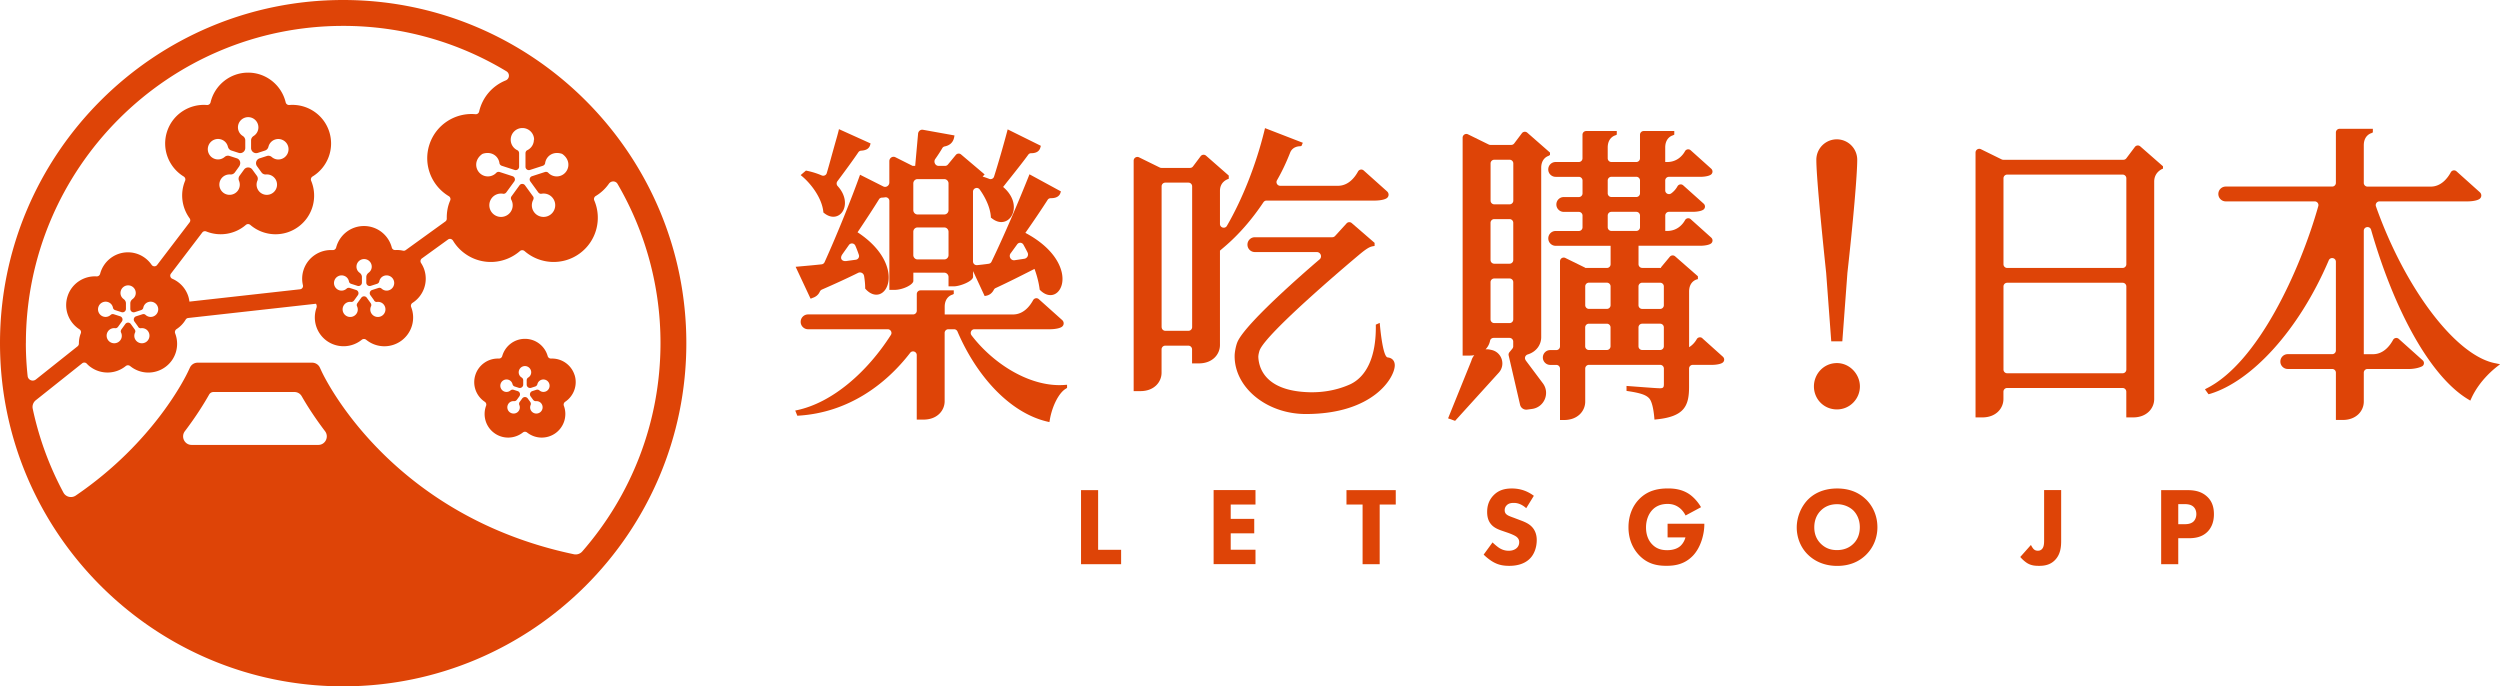 <svg xmlns="http://www.w3.org/2000/svg" viewBox="0 0 560 153.74"><path d="M128.69 83.97a5.29 5.29 0 0 0-5.24-3.65.764.764 0 0 1-.77-.56c-.62-2.23-2.66-3.86-5.09-3.86s-4.46 1.63-5.09 3.86c-.1.35-.41.57-.77.56a5.29 5.29 0 0 0-5.24 3.65c-.75 2.31.17 4.75 2.1 6.03.3.2.42.56.29.9-.8 2.17-.11 4.69 1.85 6.11 1.96 1.43 4.57 1.3 6.39-.13.28-.22.66-.22.95 0a5.29 5.29 0 0 0 6.39.13 5.296 5.296 0 0 0 1.85-6.11c-.13-.34 0-.7.29-.9 1.92-1.28 2.85-3.73 2.1-6.03Zm-6.54 3.75c-.48.16-.97.03-1.32-.27a.71.71 0 0 0-.7-.13l-.9.29c-.49.16-.68.75-.38 1.17l.56.77c.15.2.39.33.64.31.47-.04.94.15 1.23.55.45.63.32 1.5-.31 1.96-.63.45-1.5.32-1.96-.31-.3-.41-.33-.91-.15-1.34.1-.23.05-.5-.09-.7l-.56-.77a.758.758 0 0 0-1.23 0l-.56.77c-.15.2-.19.47-.09.7.18.43.15.94-.15 1.34-.45.63-1.33.76-1.96.31s-.76-1.33-.31-1.96c.3-.41.76-.59 1.23-.55.25.02.49-.1.64-.31l.56-.77c.3-.42.11-1.01-.38-1.17l-.9-.29a.71.71 0 0 0-.7.13c-.35.31-.84.43-1.32.28a1.394 1.394 0 0 1-.9-1.76c.24-.74 1.03-1.14 1.76-.9.48.16.8.54.91 1 .06.25.25.44.49.51l.9.29c.49.16 1-.21 1-.72v-.95c0-.25-.12-.5-.34-.63-.4-.24-.67-.67-.67-1.17 0-.77.63-1.4 1.4-1.4s1.4.63 1.4 1.4c0 .5-.27.93-.67 1.17-.22.13-.34.37-.34.63v.95c0 .52.5.88 1 .72l.9-.29c.24-.08.43-.27.49-.51a1.386 1.386 0 0 1 2.67-.1c.24.74-.16 1.53-.9 1.76Z" style="fill:#de4407"/><path d="M76.87 0C34.48 0 0 34.48 0 76.87s34.48 76.87 76.87 76.87 76.87-34.48 76.87-76.87S119.25 0 76.87 0m42.72 31.3c0 1.04-.61 1.93-1.49 2.35-.25.12-.39.4-.39.68v3.02c0 .52.5.88 1 .72l2.87-.93c.27-.09.49-.31.53-.59.2-1.49 1.66-2.72 3.66-2.13.1.03.2.08.28.14 2.09 1.56 1.38 4.2-.54 4.83-.99.32-2.03.02-2.7-.69-.19-.2-.5-.25-.77-.16l-2.87.93c-.49.16-.68.75-.38 1.17l1.77 2.44c.17.23.44.37.72.32.96-.18 1.98.18 2.59 1.03.85 1.17.59 2.81-.58 3.66s-2.81.59-3.66-.58c-.6-.83-.64-1.88-.2-2.73.13-.26.15-.56-.03-.79l-1.8-2.48a.758.758 0 0 0-1.23 0l-1.8 2.48c-.17.23-.16.54-.02.79.44.85.4 1.9-.2 2.73a2.62 2.62 0 0 1-3.66.58 2.62 2.62 0 0 1-.58-3.66c.61-.84 1.63-1.2 2.59-1.03.28.05.55-.09.72-.32l1.78-2.44c.3-.42.11-1.01-.38-1.17l-2.87-.93c-.27-.09-.58-.04-.77.16-.67.71-1.71 1.01-2.7.69-1.92-.63-2.63-3.27-.54-4.83.08-.06.19-.11.28-.14 2-.59 3.46.63 3.66 2.13.04.28.26.5.53.59l2.87.93c.49.16 1-.21 1-.72v-3.02c0-.28-.14-.56-.39-.68a2.6 2.6 0 0 1-1.49-2.35c0-1.45 1.17-2.62 2.62-2.62s2.62 1.17 2.62 2.62ZM5.8 76.87C5.8 37.68 37.68 5.8 76.87 5.8a70.56 70.56 0 0 1 36.57 10.17c.82.5.72 1.69-.17 2.05a9.88 9.88 0 0 0-5.94 6.96c-.09.39-.43.64-.83.6-4.5-.41-8.85 2.32-10.31 6.8s.46 9.24 4.34 11.56c.34.2.47.62.31.98-.57 1.3-.79 2.68-.76 4.05 0 .25-.1.48-.31.63l-8.9 6.43a.74.74 0 0 1-.61.12 6 6 0 0 0-1.71-.14c-.38.02-.7-.21-.79-.57-.72-2.77-3.23-4.81-6.23-4.81s-5.5 2.04-6.23 4.81c-.1.37-.42.6-.8.58-2.85-.16-5.57 1.59-6.5 4.44a6.3 6.3 0 0 0-.14 3.44c.1.43-.21.86-.66.9l-24.77 2.76c-.05-.4-.13-.81-.26-1.21-.6-1.83-1.94-3.2-3.58-3.91a.752.752 0 0 1-.3-1.15l7.02-9.21c.21-.28.58-.36.9-.23 2.98 1.2 6.41.64 8.85-1.46.3-.26.72-.26 1.02 0 2.97 2.55 7.41 2.84 10.72.43 3.31-2.4 4.41-6.71 2.9-10.32a.77.77 0 0 1 .32-.97c3.34-2.04 4.98-6.17 3.72-10.06s-5.02-6.26-8.92-5.95a.78.78 0 0 1-.83-.6c-.91-3.81-4.33-6.65-8.41-6.65s-7.51 2.84-8.41 6.65c-.09.38-.43.63-.83.6-3.9-.31-7.66 2.06-8.92 5.95s.38 8.01 3.72 10.06c.34.21.47.61.32.97-1.16 2.79-.75 5.97 1.01 8.39.2.28.21.64 0 .92l-7.28 9.55c-.31.41-.93.39-1.23-.04a6.42 6.42 0 0 0-5.3-2.8c-2.99 0-5.5 2.04-6.23 4.81-.1.37-.42.6-.8.58-2.85-.16-5.57 1.59-6.49 4.44-.93 2.85.24 5.87 2.65 7.41.32.2.44.58.3.93-.29.74-.42 1.51-.42 2.27 0 .23-.1.45-.28.6L8.04 85c-.7.56-1.75.13-1.85-.76-.26-2.42-.4-4.88-.4-7.37Zm77.99-9.55c.15.21.39.35.64.31.59-.08 1.21.14 1.59.67.55.76.38 1.83-.38 2.38s-1.83.38-2.38-.38c-.38-.52-.4-1.17-.14-1.71.11-.23.05-.5-.1-.71l-.86-1.19a.758.758 0 0 0-1.23 0l-.86 1.19c-.15.2-.21.48-.1.71.26.54.24 1.19-.14 1.71-.55.76-1.62.93-2.38.38s-.93-1.62-.38-2.38c.38-.52.99-.75 1.59-.67.25.03.49-.11.64-.31l.86-1.19c.3-.42.11-1.01-.38-1.17l-1.4-.45c-.24-.08-.52-.05-.71.12-.43.41-1.06.59-1.67.39-.9-.29-1.39-1.25-1.1-2.15s1.25-1.39 2.15-1.1c.61.2 1.02.71 1.12 1.3.05.25.26.44.5.51l1.4.45c.49.16 1-.21 1-.72v-1.26c0-.4-.22-.74-.54-.97-.41-.3-.68-.78-.68-1.34 0-.94.76-1.71 1.71-1.71s1.71.76 1.71 1.71c0 .55-.27 1.03-.68 1.34-.32.23-.54.58-.54.97v1.26c0 .52.5.88 1 .72l1.4-.45c.24-.08.45-.27.5-.51.11-.59.51-1.1 1.12-1.3.9-.29 1.86.2 2.15 1.1s-.2 1.86-1.1 2.15c-.61.2-1.24.02-1.67-.39-.18-.17-.46-.2-.7-.12l-1.4.45c-.49.16-.68.75-.38 1.17l.86 1.19ZM53.3 28.53a2.29 2.29 0 1 1 4.58 0c0 .82-.43 1.53-1.07 1.93-.35.22-.57.58-.57.98v1.72c0 .78.76 1.33 1.49 1.09l1.64-.53c.39-.13.66-.45.76-.85.18-.74.73-1.37 1.5-1.62 1.2-.39 2.5.27 2.89 1.47s-.27 2.5-1.47 2.89c-.79.26-1.61.06-2.19-.45-.3-.26-.71-.34-1.08-.22l-1.64.53a1.14 1.14 0 0 0-.57 1.76l1.01 1.39c.23.32.61.49 1 .46.77-.07 1.55.26 2.04.93a2.29 2.29 0 0 1-.51 3.2 2.29 2.29 0 0 1-3.2-.51 2.27 2.27 0 0 1-.25-2.23c.15-.36.11-.78-.13-1.1l-1.01-1.39c-.46-.63-1.39-.63-1.85 0l-1.01 1.39c-.23.32-.28.73-.13 1.1.3.71.24 1.56-.25 2.23a2.3 2.3 0 0 1-3.2.51 2.3 2.3 0 0 1-.51-3.2c.49-.67 1.27-.99 2.04-.93.39.03.77-.14 1-.46l.91-1.26c.56-.77.27-1.66-.47-1.9l-1.64-.53a1.12 1.12 0 0 0-1.08.22c-.58.51-1.41.71-2.2.45a2.294 2.294 0 0 1-1.47-2.89c.39-1.2 1.68-1.86 2.89-1.47.78.25 1.32.88 1.5 1.62.1.4.37.72.76.85l1.64.53c.74.24 1.49-.31 1.49-1.09v-1.72c0-.41-.23-.77-.57-.98-.64-.4-1.07-1.11-1.07-1.93ZM30.93 73.21c.15.2.39.35.64.31.59-.08 1.21.14 1.59.67.55.76.38 1.83-.38 2.38s-1.83.38-2.38-.38c-.38-.52-.4-1.17-.14-1.71.11-.23.05-.5-.1-.71l-.86-1.19a.758.758 0 0 0-1.23 0l-.86 1.19c-.15.21-.21.48-.1.71.26.54.24 1.19-.14 1.71-.55.76-1.62.93-2.38.38s-.93-1.62-.38-2.38c.38-.52.99-.75 1.59-.67.25.03.49-.11.64-.31l.86-1.19c.3-.42.11-1.01-.38-1.17l-1.4-.45c-.24-.08-.52-.05-.71.12-.43.41-1.06.59-1.67.39-.9-.29-1.39-1.25-1.1-2.15s1.25-1.39 2.15-1.1c.61.2 1.02.71 1.12 1.3.05.25.26.44.5.51l1.4.45c.49.16 1-.21 1-.72v-1.26c0-.4-.22-.74-.54-.97-.41-.3-.68-.78-.68-1.34 0-.94.76-1.71 1.71-1.71s1.71.76 1.71 1.71c0 .55-.27 1.03-.68 1.34-.32.23-.54.58-.54.97v1.26c0 .52.5.88 1 .72l1.4-.45c.24-.08.45-.27.5-.51.11-.59.51-1.1 1.12-1.3.9-.29 1.86.2 2.15 1.1s-.2 1.86-1.1 2.15c-.61.2-1.24.02-1.67-.39-.18-.17-.46-.2-.7-.12l-1.4.45c-.49.16-.68.75-.38 1.17l.86 1.19Zm10.48 23.38c2.58-3.4 4.35-6.29 5.43-8.2.2-.36.57-.58.98-.58h18.13c.68 0 1.29.35 1.63.94 1.09 1.91 2.81 4.65 5.23 7.84.95 1.26.07 3.07-1.51 3.07H42.92c-1.58 0-2.46-1.81-1.51-3.07m89.01 26.94c-.46.53-1.19.77-1.88.62-41.04-8.63-55.79-39.44-56.51-40.99l-.37-.8c-.31-.68-.99-1.12-1.74-1.12H44.27c-.75 0-1.42.44-1.73 1.11l-.37.79c-.49 1.06-7.59 15.87-25.21 27.87-.93.63-2.22.32-2.75-.67a70.7 70.7 0 0 1-6.88-18.79c-.15-.71.12-1.45.69-1.9l10.39-8.27c.3-.24.75-.22 1.01.06s.55.55.88.78a6.464 6.464 0 0 0 7.85-.21c.3-.25.71-.25 1.02 0a6.435 6.435 0 0 0 7.85.21c2.42-1.75 3.25-4.87 2.22-7.53a.805.805 0 0 1 .31-.97 6.5 6.5 0 0 0 2.03-2.11c.12-.21.33-.35.57-.38l28.63-3.19c.17.27.22.6.11.92a6.46 6.46 0 0 0 2.28 7.37 6.464 6.464 0 0 0 7.85-.21c.3-.25.71-.25 1.02 0a6.435 6.435 0 0 0 7.85.21 6.44 6.44 0 0 0 2.21-7.55.77.77 0 0 1 .31-.94 6.44 6.44 0 0 0 2.64-7.41c-.18-.56-.44-1.06-.74-1.53a.75.75 0 0 1 .2-1.02l5.85-4.23c.37-.27.87-.14 1.11.25.66 1.1 1.55 2.09 2.66 2.89 3.81 2.77 8.92 2.42 12.33-.55a.79.79 0 0 1 1.04 0c3.4 2.97 8.52 3.32 12.33.55s5.06-7.74 3.29-11.89a.786.786 0 0 1 .32-.99 9.7 9.7 0 0 0 2.95-2.75c.48-.69 1.5-.7 1.93.02a70.65 70.65 0 0 1 9.63 35.67c0 17.84-6.61 34.16-17.51 46.66ZM245.98 109.79v13.36h5.15v3.23h-8.98v-16.59zM281.23 113.02h-5.55v3.21h5.27v3.23h-5.27v3.68h5.55v3.23h-9.38v-16.59h9.38v3.23ZM309.05 113.02v13.36h-3.83v-13.36h-3.61v-3.23h11.04v3.23h-3.61ZM341.88 113.84c-1.24-1.12-2.31-1.19-2.79-1.19-.52 0-1.17.07-1.62.57-.25.25-.42.62-.42 1.05 0 .4.12.7.37.92.4.37.97.52 2.09.95l1.24.47c.72.27 1.62.65 2.26 1.27.97.92 1.22 2.12 1.22 3.08 0 1.72-.6 3.21-1.47 4.1-1.47 1.54-3.61 1.69-4.7 1.69-1.19 0-2.24-.17-3.28-.7-.85-.42-1.82-1.19-2.44-1.82l1.99-2.73c.42.42 1.1.99 1.54 1.27.65.4 1.32.6 2.09.6.5 0 1.19-.1 1.74-.57.32-.27.6-.72.6-1.34 0-.55-.22-.89-.57-1.19-.45-.37-1.47-.75-1.94-.92l-1.37-.47c-.77-.27-1.67-.62-2.31-1.32-.87-.92-.99-2.09-.99-2.89 0-1.47.45-2.71 1.44-3.73 1.17-1.19 2.56-1.52 4.1-1.52 1.14 0 2.99.2 4.92 1.64l-1.72 2.79ZM373.54 117.32h8.23v.17c0 2.01-.72 5.07-2.56 6.99-1.84 1.91-3.96 2.26-5.92 2.26s-4.13-.32-6.07-2.31c-.97-1-2.44-3.01-2.44-6.32 0-2.71.99-4.87 2.39-6.29 2.04-2.11 4.55-2.41 6.52-2.41 1.37 0 3.11.22 4.65 1.24 1.12.75 2.09 1.91 2.69 2.96l-3.46 1.86c-.32-.65-.82-1.32-1.47-1.79-.75-.55-1.59-.8-2.54-.8-1.52 0-2.64.5-3.43 1.34-.92.97-1.42 2.39-1.42 3.93 0 1.89.7 3.11 1.39 3.8.97 1 2.09 1.29 3.36 1.29 1.64 0 2.51-.57 2.89-.89.12-.1.87-.75 1.19-1.97h-4v-3.08ZM417.95 111.83c1.57 1.52 2.59 3.71 2.59 6.27 0 2.21-.8 4.48-2.59 6.22-1.54 1.49-3.63 2.44-6.42 2.44-3.11 0-5.22-1.24-6.47-2.44-1.59-1.49-2.59-3.73-2.59-6.17s1.07-4.8 2.56-6.29c1.12-1.12 3.18-2.44 6.49-2.44 2.59 0 4.75.8 6.42 2.41Zm-10.08 2.53c-.72.7-1.47 1.91-1.47 3.76 0 1.52.5 2.74 1.52 3.73 1.07 1.02 2.26 1.37 3.56 1.37 1.69 0 2.88-.62 3.68-1.42.65-.62 1.44-1.79 1.44-3.71 0-1.72-.7-2.99-1.44-3.73-.82-.8-2.14-1.42-3.66-1.42s-2.74.52-3.63 1.42M461.7 109.79v11.29c0 1.24-.07 3.08-1.44 4.43-1.09 1.09-2.44 1.24-3.51 1.24-.89 0-1.77-.07-2.64-.6-.52-.32-1.14-.87-1.57-1.39l2.39-2.69c.15.3.4.72.6.92.27.27.57.37.95.37.32 0 .62-.07.9-.35.47-.47.5-1.27.5-1.97v-11.27h3.83ZM489.95 109.79c1.44 0 3.03.2 4.35 1.37 1.42 1.24 1.62 2.88 1.62 4.03 0 2.09-.8 3.26-1.42 3.9-1.32 1.34-3.06 1.47-4.23 1.47h-2.34v5.82h-3.83v-16.59zm-2.02 7.63h1.37c.52 0 1.44-.02 2.06-.62.35-.35.62-.92.62-1.64s-.25-1.27-.62-1.62c-.57-.55-1.39-.62-2.14-.62h-1.29zM559.19 81.41c-8.96-1.46-20.49-16.82-26.98-35.19a.838.838 0 0 1 .79-1.11h19.82s1.71 0 2.52-.5c.58-.35.63-1.11.13-1.56l-5.22-4.68a.823.823 0 0 0-1.28.24c-.67 1.23-2.11 3.19-4.5 3.19h-14.15c-.46 0-.83-.37-.83-.83v-8.42c0-2.25 1.62-2.7 1.69-2.72l.34-.17v-.81h-7.45c-.46 0-.83.37-.83.83v11.28c0 .46-.37.83-.83.83h-23.84c-.92 0-1.66.74-1.66 1.66s.74 1.66 1.66 1.66h19.92c.55 0 .96.52.81 1.05-4 14.23-13.51 35.19-25.14 40.9-.08.05-.17.1-.25.14.3.43.5.69.8 1.11.13-.03.25-.07.38-.1 9.23-2.82 19.81-14.11 26.55-29.89.36-.84 1.6-.59 1.6.32V78.5c0 .46-.37.83-.83.83h-9.95c-.92 0-1.66.74-1.66 1.66s.74 1.66 1.66 1.66h9.95c.46 0 .83.37.83.83v10.59h1.52c3.11 0 4.73-2.07 4.73-4.12v-6.47c0-.46.37-.83.83-.83h9.58s1.5-.03 2.63-.59c.51-.26.58-.97.15-1.35l-5.36-4.8a.823.823 0 0 0-1.28.24c-.67 1.23-2.1 3.19-4.5 3.19h-2.05V51.7c0-.96 1.36-1.16 1.63-.24 5.19 18.08 13.29 32.94 21.79 38.01.15.09.29.18.44.27.08-.19.17-.38.25-.56 1.93-4.19 5.4-6.76 5.54-6.91.29-.23.59-.45.88-.69-.27-.05-.54-.1-.81-.16ZM478.21 32.92l-1.91 2.54c-.16.21-.4.33-.66.33h-26.91c-.13 0-.25-.03-.37-.09l-4.64-2.28a.834.834 0 0 0-1.2.75V93.5h1.52c3.11 0 4.73-2.07 4.73-4.12v-1.64c0-.46.37-.83.83-.83h25.86c.46 0 .83.37.83.83v5.76h1.52c3.11 0 4.73-2.07 4.73-4.12v-48.7c0-2 1.58-2.77 1.97-2.9v-.53l-5.09-4.46a.826.826 0 0 0-1.21.13m-28.6 6.19h25.86c.46 0 .83.37.83.83v19.25c0 .46-.37.83-.83.83h-25.86c-.46 0-.83-.37-.83-.83V39.94c0-.46.37-.83.83-.83m-.83 43.67V64.17c0-.46.37-.83.83-.83h25.86c.46 0 .83.37.83.83v18.61c0 .46-.37.83-.83.83h-25.86c-.46 0-.83-.37-.83-.83M217.62 75.1c-.42-.55-.04-1.35.65-1.35h17s1.71 0 2.52-.5c.58-.35.63-1.11.13-1.56l-5.23-4.68c-.4-.36-1.02-.24-1.28.24-.67 1.23-2.1 3.19-4.51 3.19h-15.29v-1.71c0-2.25 1.62-2.7 1.69-2.71l.34-.17v-.81h-7.45c-.46 0-.83.37-.83.83v3.73c0 .46-.37.83-.83.83h-23.52c-.92 0-1.66.74-1.66 1.66s.74 1.66 1.66 1.66h17.84c.65 0 1.06.72.71 1.27-5.24 8.23-13.05 15.17-21.05 16.86-.13.03-.25.06-.38.08.16.39.31.77.47 1.16.12 0 .25-.01.37-.02 10.92-.71 19.35-6.85 24.9-14.06.48-.63 1.48-.29 1.48.5v14.45h1.52c3.11 0 4.73-2.07 4.73-4.12V74.58c0-.46.37-.83.83-.83h1.28c.33 0 .63.2.76.5 4.17 9.78 11.56 18.16 20.08 20.18l.52.12c.03-.2.07-.39.1-.59.55-3.12 2.05-5.96 3.53-6.86.11-.07.21-.14.32-.21v-.7c-.11 0-.22.02-.34.02-7.61.68-16.02-4.5-21.08-11.12ZM184.42 47.42l.02.18.14.11c.74.6 1.46.84 2.09.84.81 0 1.5-.4 1.94-.99 1.06-1.4.91-3.83-.96-5.86a.85.85 0 0 1-.08-1.09c1.74-2.33 3.53-4.76 4.7-6.5.14-.21.37-.34.62-.36.84-.05 1.74-.28 2.02-1.26l.1-.36-7.08-3.2-.12.49c-.18.73-.43 1.6-.7 2.53l-.67 2.4c-.41 1.49-.83 3.03-1.25 4.44-.14.48-.68.7-1.14.5-1.04-.45-2.14-.79-3.32-1.04l-.2-.04-1.18 1.01.39.33c2.11 1.8 4.37 4.92 4.68 7.85Z" style="fill:#de4407"/><path d="M181.92 66.76c.82-.24 1.39-.71 1.72-1.43a.94.94 0 0 1 .43-.45c3.16-1.38 5.93-2.66 8.15-3.76.57-.28 1.24.08 1.34.72.14.86.24 1.77.24 2.62v.18l.12.13c.95 1.05 2.07 1.45 3.07 1.13 1.08-.36 1.84-1.48 2.03-3.01.35-2.8-1.25-7.1-6.82-10.79l-.11-.07c1.83-2.72 3.54-5.34 4.81-7.39.15-.25.42-.37.71-.38.23 0 .44-.03.63-.06.51-.09.98.29.98.81v19.92h1.18c1.8 0 4.19-1.15 4.19-2.02v-1.83h6.93c.52 0 .95.44.95.97v2.09h1.18c1.37 0 4.19-1.1 4.32-2.09v-1.32l2.59 5.58.33-.06c.75-.14 1.34-.59 1.73-1.34.09-.16.22-.31.39-.38 3.09-1.44 5.58-2.71 7.6-3.73l1.12-.57c.56 1.52.96 3.1 1.14 4.5l.02.16.11.11c1 1 2.15 1.34 3.14.94 1.06-.43 1.77-1.65 1.85-3.18.15-2.88-1.92-7.16-8.16-10.52l-.15-.08c1.88-2.68 3.66-5.32 5-7.41.16-.25.43-.36.72-.36 1.57.02 2.01-.77 2.13-1.16l.11-.36-7.04-3.83-.18.46c-2.09 5.27-5.54 13.38-8.32 19.12-.12.25-.35.42-.63.46-.81.12-1.87.24-2.61.31a.83.83 0 0 1-.91-.83V42.94c0-.8 1.03-1.15 1.5-.5 1.28 1.78 2.36 4.04 2.5 6.1v.2l.17.12c1.05.86 2.17 1.1 3.16.68.98-.41 1.64-1.4 1.79-2.64.21-1.75-.68-3.6-2.37-5.02.11-.14.22-.29.34-.43.24-.31.49-.64.78-.99l.78-.98c1.37-1.73 2.78-3.51 3.73-4.83.15-.21.38-.33.63-.33.87 0 1.8-.23 2.09-1.29l.1-.37-7.43-3.68-.14.53c-.72 2.72-1.88 6.81-2.91 10.05-.15.46-.65.68-1.1.5-.48-.19-.97-.36-1.46-.51.04-.04.08-.08.12-.13l.33-.35-5.28-4.47a.83.83 0 0 0-1.18.11l-1.77 2.15c-.16.19-.39.3-.64.3h-1.43c-.77 0-1.21-.91-.76-1.55.62-.88 1.16-1.71 1.59-2.45.12-.2.32-.33.56-.37 1.13-.23 1.85-.92 2.07-1.99l.09-.46-7.06-1.27c-.54-.1-1.05.3-1.1.87l-.65 7.22h-.57l-3.86-1.94c-.63-.32-1.36.16-1.36.88v4.78c0 .72-.73 1.19-1.36.88l-5.2-2.62-.17.47c-1.64 4.6-4.95 12.88-7.78 19.12-.12.27-.38.45-.67.48-.8.09-1.56.16-2.27.23-.64.06-3.54.32-3.54.32l3.34 7.13.36-.1Zm44.46-10.01c.48-.66.97-1.33 1.47-2.02a.824.824 0 0 1 1.4.08c.32.59.7 1.28.93 1.76a.977.977 0 0 1-.71 1.39c-.72.11-1.46.22-2.2.33-.83.12-1.4-.85-.89-1.55Zm-21.8-15.66c0-.54.42-.97.95-.97h5.99c.52 0 .95.44.95.97v5.98c0 .54-.42.97-.95.97h-5.99c-.52 0-.95-.44-.95-.97zm0 10.83c0-.54.42-.97.95-.97h5.99c.52 0 .95.44.95.97v5.22c0 .54-.42.97-.95.97h-5.99c-.52 0-.95-.44-.95-.97zm-12.98 3.11c.28.66.55 1.35.79 2.07a.835.835 0 0 1-.68 1.08l-1.33.18c-.22.03-.49.07-.79.11-.98.13-1.58-.56-.88-1.54.5-.71 1.05-1.48 1.44-2.04a.83.83 0 0 1 1.45.15ZM283.02 45.3c.15-.23.41-.37.68-.37h24.35s1.71 0 2.52-.5c.58-.35.63-1.11.13-1.56l-5.23-4.68c-.4-.36-1.02-.24-1.28.24-.67 1.23-2.1 3.19-4.51 3.19h-12.91c-.63 0-1.04-.68-.73-1.23 1.1-1.92 2.02-3.84 2.94-6.17.55-1.46 2.12-1.47 2.21-1.45l.34-.08.3-.71-8.47-3.28-.12.5c-1.86 7.64-4.97 15.47-8.42 21.4-.42.73-1.55.41-1.55-.43v-7.42c0-2 1.58-2.57 1.97-2.7v-.72l-5.09-4.46a.826.826 0 0 0-1.21.13l-1.71 2.28c-.16.21-.4.33-.66.33h-6.42c-.13 0-.25-.03-.37-.09l-4.64-2.28a.834.834 0 0 0-1.2.75v51.62h1.52c3.11 0 4.73-2.07 4.73-4.12v-5.23c0-.46.37-.83.83-.83h5.17c.46 0 .83.37.83.83v3.14h1.52c3.11 0 4.73-2.07 4.73-4.12V56.14l1-.85c3.19-2.71 6.13-6.08 8.74-9.99ZM260.2 73.27V41.74c0-.46.37-.83.83-.83h5.18c.46 0 .83.37.83.83v31.53c0 .46-.37.83-.83.83h-5.17c-.46 0-.83-.37-.83-.83Z" style="fill:#de4407"/><path d="M310.84 80.06c-1.18-.09-1.78-7.73-1.78-7.73-.29.13-.59.26-.88.39.14 7.5-2.28 11.71-5.69 13.34-2.68 1.22-5.81 1.88-9.16 1.8-10.57-.26-11.35-6.14-11.46-7.78-.04-.53.18-1.27.24-1.47 1.13-3.83 22.29-21.51 22.29-21.51 1.84-1.55 2.47-1.79 2.97-1.91.09-.02.54-.1.54-.1v-.69l-5.12-4.43a.83.83 0 0 0-1.16.07l-2.58 2.83c-.16.17-.38.27-.61.27h-17.35c-.92 0-1.66.74-1.66 1.66s.74 1.66 1.66 1.66h13.87c.81 0 1.25.96.71 1.57 0 0-16.66 14.09-18.51 18.64-.35.87-.6 2.31-.6 3-.08 7.11 7.16 13.07 15.95 13.07 15.13 0 19.91-8.18 19.92-10.9 0-1.07-.65-1.68-1.57-1.77ZM411.47 81.33c-2.95 0-5.15 2.42-5.15 5.23s2.2 5.15 5.15 5.15 5.15-2.42 5.15-5.15-2.27-5.23-5.15-5.23M410.18 76.46h2.5l1.14-15.34c1.29-11.51 2.2-22 2.2-25.33a4.58 4.58 0 1 0-9.16 0c0 3.33.99 13.82 2.2 25.33l1.14 15.34ZM341.76 80.69c-.36-.48-.1-1.13.47-1.3 1.97-.61 3-2.23 3-3.85V37.61c0-2 1.27-2.57 1.66-2.7l.31-.2v-.53l-5.09-4.46a.826.826 0 0 0-1.21.13l-1.72 2.28c-.16.21-.4.33-.66.33h-4.68c-.13 0-.25-.03-.37-.09l-4.64-2.28a.834.834 0 0 0-1.2.75v48.81h1.52c.39 0 .75-.03 1.09-.09-.3.37-.53.79-.66 1.27l-5.21 12.88 1.57.56 9.84-10.85c1.52-1.77.61-4.52-1.67-5.03l-.33-.07a3.2 3.2 0 0 0-1.02-.06c.54-.56.88-1.24 1.02-1.95.07-.37.42-.62.8-.62h3.55c.46 0 .83.37.83.83v1.05c0 .19-.07.38-.19.53l-.66.8c-.16.2-.23.46-.17.72l2.54 10.98c.14.75.84 1.25 1.59 1.15l1.12-.15c2.7-.37 4.04-3.48 2.45-5.69l-3.9-5.21Zm-2.78-44.08v8.33c0 .46-.37.83-.83.83h-3.43c-.46 0-.83-.37-.83-.83v-8.33c0-.46.37-.83.83-.83h3.43c.46 0 .83.37.83.83m-4.27 12.47h3.43c.46 0 .83.37.83.83v8.33c0 .46-.37.83-.83.83h-3.43c-.46 0-.83-.37-.83-.83v-8.33c0-.46.37-.83.83-.83m-.83 22.46v-8.33c0-.46.37-.83.83-.83h3.43c.46 0 .83.37.83.83v8.33c0 .46-.37.83-.83.83h-3.43c-.46 0-.83-.37-.83-.83" style="fill:#de4407"/><path d="M381.34 75.77a.826.826 0 0 0-1.28.22c-.35.62-.91 1.3-1.7 1.78V65.31c0-2 1.27-2.57 1.66-2.7 0 0 .21-.07.31-.08v-.64l-5.1-4.47a.833.833 0 0 0-1.19.09l-1.89 2.27c-.06.07-.08.15-.11.23h-4.18c-.46 0-.83-.37-.83-.83v-4.13h13.91s1.53 0 2.25-.45c.51-.31.56-.99.11-1.39l-4.58-4.11a.82.82 0 0 0-1.27.21c-.61 1.11-1.89 2.42-3.98 2.42h-.45v-3.45c0-.46.37-.83.83-.83h5.4s1.53 0 2.25-.45c.51-.31.56-.99.11-1.39l-4.58-4.1a.828.828 0 0 0-1.28.23c-.3.54-.76 1.12-1.4 1.58-.56.4-1.34.01-1.34-.67v-2.21c0-.46.37-.83.83-.83h7.09s1.53 0 2.25-.45c.51-.31.56-.99.11-1.39l-4.58-4.11a.82.82 0 0 0-1.27.21c-.61 1.11-1.89 2.42-3.98 2.42h-.45v-3.25c0-2.25 1.62-2.7 1.69-2.71l.34-.17v-.81h-6.85c-.46 0-.83.37-.83.83v5.28c0 .46-.37.83-.83.83h-5.57c-.46 0-.83-.37-.83-.83v-2.42c0-2.25 1.62-2.7 1.69-2.71l.34-.17v-.81h-6.85c-.46 0-.83.37-.83.83v5.28c0 .46-.37.83-.83.83h-5.19c-.92 0-1.65.74-1.65 1.66s.74 1.66 1.66 1.66h5.19c.46 0 .83.37.83.83v2.87c0 .46-.37.83-.83.83h-3.38c-.92 0-1.65.74-1.65 1.66s.74 1.66 1.66 1.66h3.37c.46 0 .83.37.83.83v2.62c0 .46-.37.83-.83.83h-5.19c-.92 0-1.65.74-1.65 1.66s.74 1.66 1.66 1.66h12.3v4.13c0 .46-.37.83-.83.83h-4.82c-.05-.04-.1-.09-.17-.12l-4.32-2.12a.834.834 0 0 0-1.2.75v19.06c0 .46-.37.83-.83.83h-1.36c-.92 0-1.65.74-1.65 1.66s.74 1.66 1.66 1.66h1.35c.46 0 .83.37.83.83v11.51h.92c3.11 0 4.73-2.07 4.73-4.12v-7.4c0-.46.37-.83.83-.83h15.96c.46 0 .83.37.83.83v3.47c0 .77-.17.94-.89.94-.61 0-2.52-.15-4.54-.3l-2.94-.22v1.11l.38.06c2.82.43 4.06.86 4.74 1.66.52.61.91 2.12 1.1 4.25l.04.46.46-.05c6.17-.63 7.29-2.94 7.29-7.28v-4.1c0-.46.37-.83.83-.83h4.37s1.53 0 2.25-.45c.51-.31.56-.99.11-1.39l-4.58-4.11ZM360.96 39.6h5.57c.46 0 .83.37.83.83v2.87c0 .46-.37.83-.83.83h-5.57c-.46 0-.83-.37-.83-.83v-2.87c0-.46.37-.83.83-.83m0 7.85h5.57c.46 0 .83.37.83.83v2.62c0 .46-.37.83-.83.83h-5.57c-.46 0-.83-.37-.83-.83v-2.62c0-.46.37-.83.83-.83m10.91 30.95h-4.02c-.46 0-.83-.37-.83-.83v-4.23c0-.46.37-.83.83-.83h4.02c.46 0 .83.37.83.83v4.23c0 .46-.37.83-.83.83m.83-14.24v4.21c0 .46-.37.83-.83.83h-4.02c-.46 0-.83-.37-.83-.83v-4.21c0-.46.37-.83.83-.83h4.02c.46 0 .83.37.83.83m-12.76 5.03h-4.02c-.46 0-.83-.37-.83-.83v-4.21c0-.46.37-.83.83-.83h4.02c.46 0 .83.37.83.83v4.21c0 .46-.37.83-.83.83m-4.03 3.32h4.02c.46 0 .83.37.83.83v4.23c0 .46-.37.83-.83.83h-4.02c-.46 0-.83-.37-.83-.83v-4.23c0-.46.37-.83.83-.83" style="fill:#de4407"/></svg>